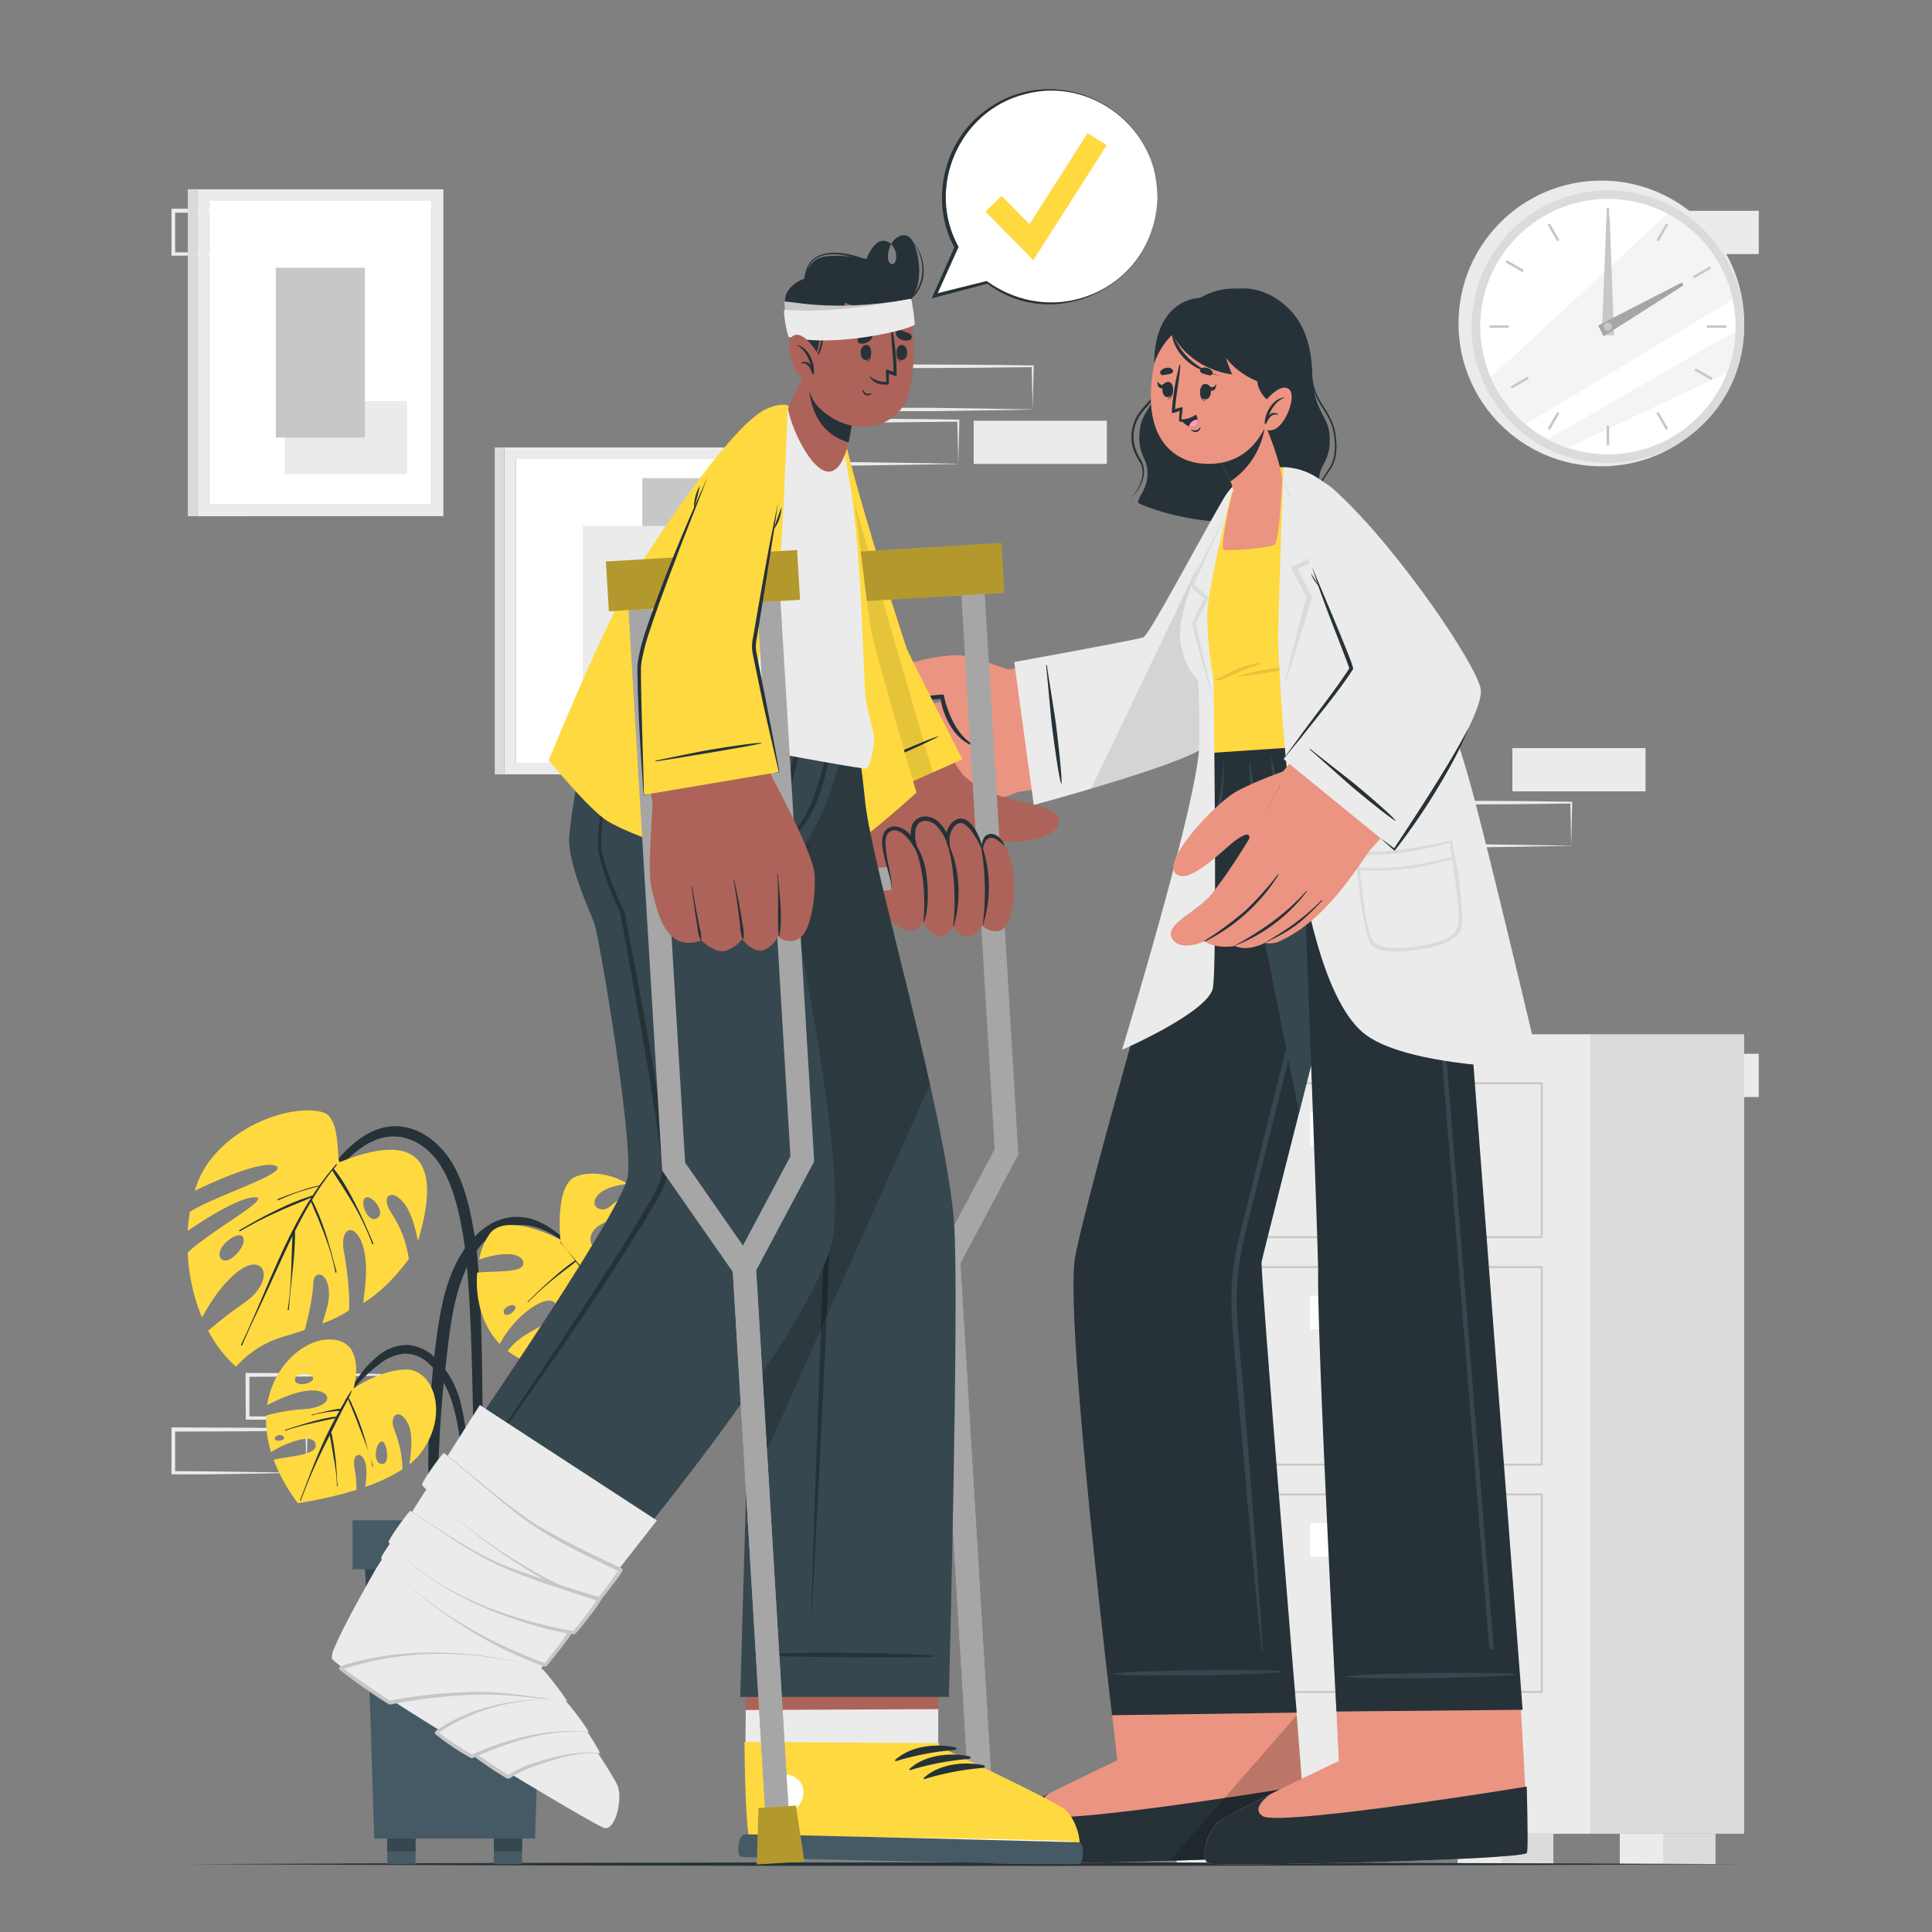 <svg xmlns="http://www.w3.org/2000/svg" viewBox="0 0 500 500"><rect x="0" y="0" width="500" height="500" fill="#808080" stroke="none"/><g id="freepik--background-complete--inject-18"><path d="M98.51,367c-5.74.1-20.21.35-25.76.41l-8.7,0H63.6V367l-.05-11.19v-.5h.5l17.23.07c4.29,0,12.94.13,17.23.19h.25v.24L98.51,367Zm0,0-.24-11.19.24.24c-4.3.06-12.93.15-17.23.19l-17.23.07.5-.5,0,11.19-.46-.46,8.54.05c5.46.06,20.27.31,25.92.41Z" style="fill:#ebebeb"></path><path d="M79.29,381.15c-5.74.1-20.22.35-25.77.41l-8.69,0h-.45v-.46l0-11.19v-.5h.5l17.23.07c4.29,0,12.94.13,17.23.19h.25V370l-.24,11.19Zm0,0L79.05,370l.24.24c-4.3.06-12.93.15-17.23.19l-17.23.07.5-.5,0,11.19-.45-.46,8.54.05c5.46.06,20.27.31,25.92.41Z" style="fill:#ebebeb"></path><rect x="391.4" y="193.61" width="34.46" height="11.19" style="fill:#ebebeb"></rect><path d="M406.63,218.91c-5.74.1-20.21.35-25.76.41l-8.7.05h-.45v-.46l-.05-11.19v-.5h.5l17.23.07c4.29,0,12.94.13,17.23.19h.25v.24l-.24,11.19Zm0,0-.24-11.19.24.24c-4.3.06-12.93.15-17.23.19l-17.23.07.5-.5,0,11.19-.46-.45,8.54,0c5.46.06,20.27.31,25.92.41Z" style="fill:#ebebeb"></path><path d="M79.29,65.75c-5.74.1-20.22.35-25.77.41l-8.69,0h-.45v-.46l0-11.19v-.5h.5l17.23.07c4.29,0,12.94.13,17.23.19h.25v.24l-.24,11.19Zm0,0-.24-11.19.24.24c-4.3.06-12.93.15-17.23.19l-17.23.07.5-.5,0,11.19-.45-.45,8.54,0c5.46.06,20.27.31,25.92.41Z" style="fill:#ebebeb"></path><path d="M267.23,106c-5.74.1-20.22.35-25.77.41l-8.69,0h-.45V106l0-11.19v-.5h.5l17.23.07c4.29,0,12.94.13,17.23.19h.25v.24L267.23,106Zm0,0L267,94.77l.24.24c-4.3.06-12.93.15-17.23.19l-17.23.07.5-.5L233.22,106l-.45-.46,8.54,0c5.46.06,20.27.31,25.92.41Z" style="fill:#ebebeb"></path><path d="M248,120.07c-5.74.1-20.22.35-25.77.41l-8.69,0h-.46v-.46l0-11.19v-.5h.5l17.23.07c4.29,0,12.94.13,17.23.19h.24v.24L248,120.07Zm0,0-.24-11.19.24.24c-4.3.06-12.94.15-17.23.19l-17.23.07.5-.5L214,120.07l-.45-.46,8.53,0c5.47.06,20.28.31,25.93.41Z" style="fill:#ebebeb"></path><rect x="251.99" y="108.88" width="34.46" height="11.19" style="fill:#ebebeb"></rect><rect x="420.71" y="272.72" width="34.46" height="11.19" style="fill:#ebebeb"></rect><rect x="420.71" y="54.56" width="34.46" height="11.19" style="fill:#ebebeb"></rect><rect x="294.75" y="267.66" width="117.01" height="206.91" style="fill:#ebebeb"></rect><rect x="411.76" y="267.66" width="39.64" height="206.91" style="fill:#dbdbdb"></rect><path d="M399.26,320.43h-92V280.08h92Zm-91.51-.5h91V280.58h-91Z" style="fill:#c7c7c7"></path><rect x="339.05" y="287.72" width="28.41" height="8.72" style="fill:#fff"></rect><path d="M399.26,379.27h-92V327.68h92Zm-91.51-.5h91V328.18h-91Z" style="fill:#c7c7c7"></path><rect x="339.05" y="335.32" width="28.41" height="8.72" style="fill:#fff"></rect><path d="M399.26,438.12h-92v-51.6h92Zm-91.51-.5h91V387h-91Z" style="fill:#c7c7c7"></path><rect x="339.05" y="394.16" width="28.41" height="8.72" style="fill:#fff"></rect><rect x="430.58" y="474.57" width="13.41" height="7.87" transform="translate(874.56 957.01) rotate(180)" style="fill:#dbdbdb"></rect><rect x="419.2" y="474.57" width="11.37" height="7.87" style="fill:#ebebeb"></rect><rect x="388.6" y="474.57" width="13.41" height="7.87" transform="translate(790.61 957.01) rotate(180)" style="fill:#dbdbdb"></rect><rect x="377.23" y="474.57" width="11.37" height="7.87" style="fill:#ebebeb"></rect><rect x="315.87" y="474.57" width="13.41" height="7.87" transform="translate(645.15 957.01) rotate(180)" style="fill:#dbdbdb"></rect><rect x="304.5" y="474.57" width="11.37" height="7.87" style="fill:#ebebeb"></rect><circle cx="414.43" cy="83.71" r="36.97" style="fill:#ebebeb"></circle><circle cx="416.12" cy="84.53" r="35.28" transform="translate(290.12 490.03) rotate(-84.22)" style="fill:#dbdbdb"></circle><circle cx="416.12" cy="84.53" r="33.05" transform="translate(296.93 492.08) rotate(-85.18)" style="fill:#fff"></circle><path d="M448.42,77.52c-15.05,9.12-39.78,24.08-53.61,32.28a33.14,33.14,0,0,1-9-12.15l45.73-42.38A33.09,33.09,0,0,1,448.42,77.52Z" style="fill:#ebebeb;opacity:0.5"></path><path d="M449.15,85.69A32.78,32.78,0,0,1,447,96.43l-41.22,19.49a32.48,32.48,0,0,1-5.2-2.24C413,106.49,435.74,93.4,449.15,85.69Z" style="fill:#ebebeb;opacity:0.5"></path><rect x="415.8" y="53.88" width="0.64" height="5.01" style="fill:#c7c7c7"></rect><rect x="401.73" y="57.65" width="0.64" height="5.01" transform="translate(23.78 209.07) rotate(-30)" style="fill:#c7c7c7"></rect><rect x="391.43" y="67.95" width="0.64" height="5.01" transform="matrix(0.5, -0.87, 0.87, 0.5, 134.84, 374.48)" style="fill:#c7c7c7"></rect><rect x="385.47" y="84.21" width="5.01" height="0.64" style="fill:#c7c7c7"></rect><rect x="389.24" y="98.29" width="5.01" height="0.64" transform="matrix(0.87, -0.5, 0.5, 0.87, 3.19, 209.1)" style="fill:#c7c7c7"></rect><rect x="399.54" y="108.59" width="5.01" height="0.64" transform="translate(106.88 402.81) rotate(-60.03)" style="fill:#c7c7c7"></rect><rect x="415.8" y="110.17" width="0.64" height="5.01" style="fill:#c7c7c7"></rect><rect x="429.87" y="106.4" width="0.64" height="5.01" transform="translate(3.18 229.69) rotate(-30)" style="fill:#c7c7c7"></rect><rect x="440.18" y="96.1" width="0.64" height="5.01" transform="matrix(0.5, -0.87, 0.87, 0.5, 134.84, 430.77)" style="fill:#c7c7c7"></rect><rect x="441.76" y="84.21" width="5.01" height="0.64" style="fill:#c7c7c7"></rect><rect x="437.99" y="70.14" width="5.01" height="0.64" transform="translate(23.79 229.7) rotate(-30)" style="fill:#c7c7c7"></rect><rect x="427.69" y="59.84" width="5.01" height="0.64" transform="translate(163.13 402.74) rotate(-60.02)" style="fill:#c7c7c7"></rect><polygon points="416.6 56.15 417.69 86.76 414.55 86.72 415.75 56.14 416.6 56.15" style="fill:#c7c7c7"></polygon><polygon points="435.67 73.86 415.07 87 413.58 84.25 435.26 73.11 435.67 73.86" style="fill:#a6a6a6"></polygon><path d="M417.19,84.53a1.07,1.07,0,1,1-1.07-1.07A1.07,1.07,0,0,1,417.19,84.53Z" style="fill:#c7c7c7"></path><rect x="133.51" y="118.8" width="57.69" height="78.6" style="fill:#fff"></rect><rect x="166.22" y="123.74" width="15.06" height="64.43" style="fill:#c7c7c7"></rect><path d="M194.2,200.4V115.8H130.51v84.6Zm-60.69-81.6H191.2v78.6H133.51Z" style="fill:#ebebeb"></path><rect x="150.84" y="136.12" width="23.04" height="43.95" style="fill:#ebebeb"></rect><rect x="128.05" y="115.79" width="2.46" height="84.61" transform="translate(258.55 316.2) rotate(180)" style="fill:#dbdbdb"></rect><rect x="54.06" y="51.97" width="57.69" height="78.6" style="fill:#fff"></rect><rect x="73.7" y="103.78" width="31.65" height="18.93" style="fill:#ebebeb"></rect><path d="M114.75,133.57V49H51.06v84.6ZM54.06,52h57.69v78.6H54.06Z" style="fill:#ebebeb"></path><rect x="71.39" y="69.3" width="23.03" height="43.95" style="fill:#c7c7c7"></rect><rect x="48.6" y="48.96" width="2.46" height="84.61" transform="translate(99.66 182.54) rotate(180)" style="fill:#dbdbdb"></rect></g><g id="freepik--Floor--inject-18"><path d="M48.6,482.44c129-.61,273.77-.62,402.8,0-129,.62-273.77.61-402.8,0Z" style="fill:#263238"></path></g><g id="freepik--Plant--inject-18"><path d="M123.86,329.55a100.66,100.66,0,0,0-2.37-16.67c-1.17-4.93-2.84-10-5.95-14.06-2.84-3.72-6.93-6.69-11.67-7.27C99.3,291,95,293,91.58,295.91c-4.24,3.56-7.48,8.29-10.53,12.87A158.31,158.31,0,0,0,72,324.7c-.09.18.18.33.27.15a98,98,0,0,1,8.14-13.32,82.7,82.7,0,0,1,9.36-11.34c3.14-3.06,7.13-5.93,11.68-6.07s8.69,2.39,11.42,5.88c3,3.9,4.59,8.77,5.75,13.51a101.27,101.27,0,0,1,2.35,15.87c.89,11,1.13,22,1.38,33q.21,9.34.28,18.69,0,4.74.08,9.47a56.87,56.87,0,0,0,.37,9.14c.1.61,1.1.55,1.21,0a54.39,54.39,0,0,0,.41-8.66c0-3,.08-6,.11-9q.08-8.71.07-17.45C124.8,352.92,124.66,341.2,123.86,329.55Z" style="fill:#263238"></path><path d="M88,300.73c-1,.39.36-11.31-4.25-12.8-6.52-2.12-21.46,1.7-29.74,12.8a24.5,24.5,0,0,0-3.61,7.45c4.11-2,17.71-8.28,21.12-6.35,3.1,1.76-16.38,7.87-22.38,11.8a47.57,47.57,0,0,0-.54,4.91c3.51-2.42,13.07-8.68,17.34-8.68,4.74,0-11,8.33-17.37,14.3A50,50,0,0,0,52.28,341c1.63-3.08,5.22-9.09,9.86-12.33,6.43-4.5,9.25,2.73,1.14,8.45-4.32,3-7.43,5.57-9.4,7.27a33,33,0,0,0,7.2,9.32,26.44,26.44,0,0,1,10.57-7.22c1.57-.55,4.14-1.26,7.23-2.3.54-2,2.06-8.09,2.19-12,.18-4.76,5.82-2.12,3.53,6.33-.43,1.59-.83,2.9-1.2,4a31.56,31.56,0,0,0,6.9-3.37c.3-2.77-.16-9.14-1.29-15.15-1.41-7.49,4.29-8,5.53,1.41.57,4.35-.26,8.87-.53,11.8,6.45-3.76,11.79-11.39,11.79-11.39a28.62,28.62,0,0,0-4.46-11.8c-3.18-4.79.26-6.67,3.43-2.35,1.77,2.41,2.82,6.46,3.4,9.56C115,298.54,106.56,293.27,88,300.73ZM57.12,325.62c-1.76-2.55,4.32-7.22,5.63-5.63C64.45,322,58.88,328.18,57.12,325.62Zm40.64-10.47c-2.47,1.79-4.83-4.13-3.23-5.14S99.86,313.62,97.76,315.15Z" style="fill:#FFD940"></path><path d="M92.1,311.82c-.83-1.65-1.71-3.3-2.66-4.89a29.42,29.42,0,0,0-3.06-4.44c.26-.32.52-.65.79-1,.11-.13-.08-.32-.19-.19l-.91,1.08a.24.24,0,0,0-.13.15c-1.15,1.37-2.22,2.79-3.25,4.23a47.93,47.93,0,0,0-5.38,1.56c-1.82.61-3.62,1.24-5.39,2-.18.08-.09.39.09.3,1.75-.77,3.53-1.52,5.34-2.13s3.46-1,5.2-1.52c-.57.8-1.12,1.6-1.65,2.42a64,64,0,0,0-9.52,3.88c-3.21,1.53-6.31,3.3-9.39,5.09-.17.1,0,.37.17.26a103,103,0,0,1,9.34-4.83c3-1.4,6.06-2.54,9.06-3.87C73,321.74,68.46,335.36,62.39,348c-.08.18.2.33.28.15,1.85-4.43,4-8.74,6-13.09,1.81-3.9,3.58-7.83,5.39-11.74.53-1.14,1.08-2.28,1.63-3.42-.33,6.3-.19,12.72-1.23,18.95a.16.16,0,1,0,.31,0c.44-6.74,1.63-13.38,1.58-20.15,0,0,0-.06,0-.09,1.29-2.58,2.65-5.12,4.13-7.59,2.51,5.9,5.14,11.89,6.31,18.23,0,.19.36.11.3-.09-1.7-6.36-3.28-12.72-6.34-18.59A71.48,71.48,0,0,1,86,302.91c.84,1.57,1.92,3,2.87,4.55s1.85,2.94,2.72,4.45a64.79,64.79,0,0,1,4.73,10c.07.19.38.09.3-.09C95.22,318.46,93.76,315.08,92.1,311.82Z" style="fill:#263238"></path><path d="M151.75,326.18c-4.86-4.87-10.5-11.27-18-11.25-7.24,0-12.57,5.84-15.63,11.86-3.2,6.29-4.35,13.41-5.26,20.34a249.4,249.4,0,0,0-1.92,25c-.13,4.64-.11,9.29,0,13.93A92,92,0,0,0,112,400.15a.7.7,0,0,0,1.38,0c.22-3.91.06-7.84,0-11.75s0-7.71.18-11.56c.29-7.79.85-15.57,1.77-23.32.8-6.76,1.43-13.72,3.46-20.25,1.82-5.9,5.25-12.64,11.22-15.23,8.15-3.53,16.12,2.92,21.45,8.38C151.64,326.52,151.89,326.32,151.75,326.18Z" style="fill:#263238"></path><path d="M166.52,333.79c-6.51-.66-4.72-4.2,1.21-2.65a27.17,27.17,0,0,1,8.84,4.24c0-5.36-.62-10.81-2.62-15.42-5.44-1.36-10.38,1-15.46,3.41s-8.46-3.79-2.5-6.75a18.89,18.89,0,0,1,16.11-.29,26.24,26.24,0,0,0-1.45-2.28,27.16,27.16,0,0,0-5-5.5c-4.44.36-6.9,3.09-8.22,4-1.87,1.23-4.81-.21-3-2.87,1.46-2.09,5.09-3,8.1-3.29-5.36-3.15-10.69-3.16-13.72-1.79-5.25,2.39-3.77,16.22-3.77,16.22s-13.76-7.36-18.27-1.57A17.18,17.18,0,0,0,124,326c4.87-1.8,10.85-2.23,11.41.69s-7.63,2.17-11.91,2.67c-.51,6.16.92,13.36,5.84,18.46,4.18-8,13.46-14.14,14.79-9.71s-8.66,5.56-12.74,11.56a27.14,27.14,0,0,0,5.72,3.19c2.23-3.35,6-7.95,7.74-6.55s-2.89,4.66-5.93,7.28a86.29,86.29,0,0,0,13.25,3.64c1.1-4.63,3.23-9,5.26-8.56s-1.91,5.24-3.62,8.9a133.27,133.27,0,0,0,18.21,2.3c.37-.1,2.87-7.42,4-16.52a26.26,26.26,0,0,0-9.46-1.89c-4.6-.22-5-5.46,1.85-4.73a17.63,17.63,0,0,1,8,3.3c.06-1,.12-1.95.16-2.94h0A26,26,0,0,0,166.52,333.79Zm-1.71-7.17c.7-1.55,4.91-1,4.5.92S164.23,328,164.81,326.62Zm-34.44,13c-.25-1.31,2.56-2.5,3-1.45S130.72,341.37,130.37,339.63Zm19.8,10.73c-2.23-1.17,1-6.26,3-5.44C154.87,345.59,152.41,351.53,150.17,350.36Z" style="fill:#FFD940"></path><path d="M171.2,358.8c-3.09-5.17-6.14-10.36-9.39-15.44q-2.26-3.54-4.74-6.94c.25-.05.5-.13.74-.18L159,336c1-.16,1.91-.3,2.86-.39s1.81-.14,2.72-.16a13.41,13.41,0,0,1,2.9.16c.11,0,.13-.16,0-.16-1,0-1.95-.09-2.92-.1s-1.88,0-2.81.07-1.76.14-2.63.27l-1.44.25a8.41,8.41,0,0,0-.87.19c-1.68-2.3-3.41-4.56-5.21-6.77a61.89,61.89,0,0,1,16.92-5.4c.1,0,.06-.17,0-.15a57.49,57.49,0,0,0-17.16,5.2l-3-3.62c-1.12-1.34-2.32-2.65-3.33-4.08-.06-.1-.2,0-.12.09a60.7,60.7,0,0,1,3.92,4.8h0a59.67,59.67,0,0,0-6.29,5.05c-2.05,1.82-4.06,3.7-6,5.64a.08.08,0,0,0,.11.11q2.88-2.86,6-5.48c2.09-1.73,4.29-3.32,6.39-5a0,0,0,0,0,0,0l1.44,1.89c.25.31.49.63.73.95,0,0,0,0,.05.07q1.22,1.56,2.4,3.15a25.77,25.77,0,0,0-2.39,4.3c-.69,1.46-1.29,3-1.85,4.48a65.88,65.88,0,0,0-2.58,9.69c0,.09.14.14.15,0a55.94,55.94,0,0,1,2.82-9.49c.6-1.58,1.28-3.12,2-4.66s1.42-2.74,2-4.15c.69.92,1.38,1.84,2.06,2.78.2.27.38.55.58.82,0,.06,0,.14.07.14h0c2.12,3,4.14,6,6.11,9.07a2.48,2.48,0,0,0-.27.67c-.13.37-.25.75-.36,1.12a23.17,23.17,0,0,0-.53,2.3c-.14.73-.24,1.47-.31,2.2a19,19,0,0,1-.19,2.51c0,.12.18.13.15,0a8,8,0,0,1,.18-2.34c.11-.79.26-1.59.44-2.37s.36-1.42.57-2.12c.11-.35.22-.69.34-1,.06-.18.15-.38.21-.57q1.38,2.16,2.73,4.35c1.78,2.89,3.54,5.79,5.32,8.68C171.06,359.07,171.29,359,171.2,358.8Z" style="fill:#263238"></path><path d="M123.54,398.48c-.08-2.93-.54-5.88-.86-8.79s-.65-5.85-1-8.78c-.6-5.64-.94-11.4-2.26-16.93a24.6,24.6,0,0,0-6.89-12.66,11.24,11.24,0,0,0-6.76-3.23,11.66,11.66,0,0,0-7.17,2.22,24.79,24.79,0,0,0-6,6.35,60.46,60.46,0,0,0-4.7,7.64c-.06.1.1.16.16.07A38.91,38.91,0,0,1,98.24,353a12,12,0,0,1,6.42-2.68,8.73,8.73,0,0,1,6.22,2.48c3.41,3,5.39,7.34,6.56,11.63,1.4,5.08,1.85,10.43,2.55,15.64q.62,4.63,1.21,9.29c.41,3.08.67,6.25,1.32,9.28A.51.51,0,0,0,123.54,398.48Z" style="fill:#263238"></path><path d="M105.35,354.45c-6.73-.13-13.85,4.89-13.85,4.89s3.78-13.09-6.74-12.67c-6.26.25-14.06,6.81-15.63,17,2.41-1.28,7.5-3.74,11.52-3.82,5.45-.1,5.82,4.17-1.7,4.82a47.17,47.17,0,0,0-10.08,1.67,28.21,28.21,0,0,0,1.27,9.45c4.19-2.55,11.36-5.25,11.57-1.74.15,2.61-7.24,2.82-10.89,3.73A43.94,43.94,0,0,0,77.09,389a100.9,100.9,0,0,0,15.16-3.42,29.07,29.07,0,0,0-.47-5.48c-.9-4.67,2.54-4.75,3-.27a16.55,16.55,0,0,1-.32,5,44.63,44.63,0,0,0,9.72-4.59A29.66,29.66,0,0,0,102,369.9c-1.34-3.65,1.32-5.75,3.55-1.55,1.45,2.7.86,7.78.38,10.64a16.3,16.3,0,0,0,3.19-3.25C116.33,365.73,112.06,354.6,105.35,354.45Zm-29,2.42c.24-1.89,4.94-1.53,4.7-.06S76.06,359,76.34,356.87ZM71.1,372.25c.46-1.21,2.48-1,2.39-.08S70.79,373,71.1,372.25ZM99,378.85c-2.73.11-1.83-5.56-.24-5.78C100.09,372.87,101.07,378.76,99,378.85Z" style="fill:#FFD940"></path><path d="M96.55,379.36c-.26-.7-.49-1.42-.71-2.14.2.73.38,1.46.52,2.19C96.39,379.56,96.61,379.5,96.55,379.36Z" style="fill:#263238"></path><path d="M93.78,370.25c-.5-1.45-1-2.89-1.61-4.32-.31-.76-.62-1.51-1-2.26a9.34,9.34,0,0,0-.94-1.9,14.54,14.54,0,0,0,.85-1.84.05.05,0,0,0-.09-.05A20.3,20.3,0,0,0,89,363.06c-.3.49-.57,1-.86,1.5a13.27,13.27,0,0,0-1.77.27c-.63.12-1.26.24-1.89.39l-1.87.43c-.62.15-1.24.35-1.87.45-.14,0-.08.25.06.2a11.89,11.89,0,0,1,2-.52c.6-.13,1.2-.23,1.82-.32s1.22-.16,1.83-.23l1.4-.11-.76,1.32-.11.22a5.52,5.52,0,0,0-1.51.18c-.55.09-1.09.2-1.63.31-1.09.25-2.19.51-3.27.81-2.28.63-4.52,1.36-6.77,2.1-.13,0-.05.23.08.18a64,64,0,0,1,6.8-1.88c1.07-.25,2.15-.49,3.23-.72l1.62-.34a10.46,10.46,0,0,0,1.26-.28c-1.16,2.14-2.25,4.31-3.25,6.53-2.18,4.83-4,9.8-5.89,14.75a.1.1,0,0,0,.19.08A135.32,135.32,0,0,1,84.06,374c.42-.86.86-1.71,1.28-2.56,0,.17.08.35.11.52.11.59.22,1.17.31,1.76.2,1.17.4,2.34.58,3.52a41,41,0,0,1,.84,7.31c0,.15.23.15.21,0-.19-1.16-.19-2.38-.27-3.56s-.16-2.46-.31-3.69-.28-2.36-.48-3.53c-.1-.59-.2-1.17-.31-1.76a3.36,3.36,0,0,0-.33-1.27c.62-1.24,1.23-2.48,1.85-3.71s1.18-2.31,1.78-3.46c.25-.48.53-1,.8-1.47a12.29,12.29,0,0,0,.7,1.77l.81,2c.6,1.47,1.16,2.95,1.72,4.44.8,2.1,1.68,4.26,2.33,6.45C95,374.56,94.5,372.37,93.78,370.25Z" style="fill:#263238"></path><path d="M95.84,377.22c0-.17-.11-.34-.16-.51C95.73,376.88,95.78,377.05,95.84,377.22Z" style="fill:#263238"></path><polygon points="141.13 399.79 140.39 415.45 138.49 475.81 96.85 475.81 94.94 415.45 94.2 399.79 141.13 399.79" style="fill:#455a64"></polygon><polygon points="141.13 399.79 140.66 409.7 94.72 410.81 94.2 399.79 141.13 399.79" style="fill:#37474f"></polygon><rect x="91.24" y="393.46" width="52.85" height="12.66" style="fill:#455a64"></rect><rect x="100.22" y="475.81" width="7.31" height="6.63" style="fill:#455a64"></rect><rect x="100.22" y="475.81" width="7.31" height="3.31" style="fill:#37474f"></rect><rect x="127.81" y="475.81" width="7.3" height="6.63" style="fill:#455a64"></rect><rect x="127.81" y="475.81" width="7.3" height="3.31" style="fill:#37474f"></rect></g><g id="freepik--character-2--inject-18"><path d="M255.62,482.1c2.63.82,79.38-.83,82.18-2.7,1.08-.7-5.5-73.4-5.5-73.4l-48.67.93,5.53,48.63S260.84,469,258,471.36,253,481.29,255.62,482.1Z" style="fill:#eb9481"></path><path d="M255.62,482.1c2.62.82,79.38-.84,82.18-2.71.34-.21.44-7.59-.78-17.21-13.92,2.34-63.6,10-67.47,7.69-2.69-1.59-.31-4.06,1.9-5.73-6.34,3.16-12.26,6.2-13.48,7.22C255.13,473.73,253,481.3,255.62,482.1Z" style="fill:#263238"></path><path d="M337.8,479.39c-1.25.84-17.42,1.64-35.09,2.18l32.88-37.68C337,461.66,338.32,479.05,337.8,479.39Z" style="opacity:0.2"></path><path d="M287.79,443.9l47.79-.67s-9.47-114.46-9.08-116.66c.51-2.82,34.41-135.76,34.41-135.76h-45.6s-36,123.91-37.26,135.85C276,345.94,287.79,443.9,287.79,443.9Z" style="fill:#263238"></path><path d="M331.28,432.44c-2.82-.2-5.68-.17-8.51-.2s-5.66-.05-8.5,0c-5.67,0-11.33.14-17,.3-1.55,0-3.1.09-4.65.16s-3.3.36-5,.42a.1.1,0,0,0,0,.2c1.39,0,2.78.22,4.17.26s2.89.06,4.34.06q4.24,0,8.5,0c5.66,0,11.33-.12,17-.35,3.19-.14,6.42-.18,9.61-.5A.15.15,0,0,0,331.28,432.44Z" style="fill:#37474f"></path><path d="M350.88,201.55c-4.08,14.45-7.81,29-11.47,43.59s-7.3,29.15-10.92,43.73q-2.73,10.94-5.44,21.87c-1.77,7.1-3.82,14.23-4.26,21.57s.51,15,1.13,22.4,1.26,14.92,1.91,22.38C323.14,392,324.4,407,326,421.85c.2,1.86.4,3.73.59,5.59,0,.16.26.16.25,0-1-14.94-2-29.87-3.21-44.79q-.9-11.19-1.82-22.38c-.62-7.45-1.48-14.92-1.72-22.39s1.14-14.76,3-22.05q2.67-10.69,5.36-21.4,5.47-21.85,10.92-43.73c4-16.32,8.09-32.68,11.67-49.12A.07.07,0,0,0,350.88,201.55Z" style="fill:#37474f"></path><path d="M360.92,190.81s-14.55,57-24.73,97.18l-19.41-97.18Z" style="fill:#37474f"></path><path d="M312.94,482.28c2.62.82,79.38-.84,82.18-2.71,1.08-.69-3.77-72.67-3.77-72.67l-47.2.17,2.33,48.67s-28.32,13.42-31.19,15.8S310.31,481.47,312.94,482.28Z" style="fill:#eb9481"></path><path d="M312.93,482.28c2.63.82,79.39-.84,82.19-2.71.34-.21.26-7.4,0-17.22-13.92,2.34-64.37,10-68.24,7.7-2.69-1.59-.31-4.07,1.9-5.73-6.34,3.16-12.26,6.2-13.48,7.22C312.45,473.91,310.31,481.47,312.93,482.28Z" style="fill:#263238"></path><path d="M316.78,190.79s2.58,32.25,7.89,40.35a80.81,80.81,0,0,1,13.23,6.59s3.29,86.26,3.23,91.44c-.22,19.38,4.74,113.77,4.74,113.77l48.18-.45s-12.47-164-15.38-201.58c0,0,2.2-12,1.73-18-1.15-14.69-6.69-32.05-6.69-32.05Z" style="fill:#263238"></path><path d="M333.74,221.46c-.18-1.21-.37-2.42-.55-3.62-.34-2.21-.79-4.41-1.18-6.61-.88-5-1.79-10-2.9-15a.11.11,0,0,0-.22,0c.2,2,.43,4,.71,6s.48,4,.76,6c.56,3.95,1.11,7.9,1.78,11.83.26,1.52,1.2,4.23-1,4.7-1.72.37-3-1.32-3.5-2.74a36.06,36.06,0,0,1-1.16-5.46c-.35-2-.66-4-.95-6-.61-4.37-1.29-8.72-2-13.07,0-.12-.22-.09-.22,0a132.9,132.9,0,0,0,1,13.37q.42,3.18,1,6.35a22.52,22.52,0,0,0,1.46,5.92,4.81,4.81,0,0,0,3.61,2.9h.1a.16.16,0,0,0-.07.13c0,.71,0,1.42.09,2.13s.21,1.39.34,2.08a16.28,16.28,0,0,0,.54,2.08c.12.32.24.64.39,1a7.28,7.28,0,0,0,.56.88c.08.12.22,0,.23-.07h0c0-.12,0-.23,0-.35v-.06h0c0-.21,0-.41,0-.62s-.13-.68-.2-1c-.15-.68-.34-1.35-.52-2s-.32-1.34-.49-2-.4-1.36-.56-2.06c0,0,0,0-.05-.06a3.13,3.13,0,0,0,3-1.91A5.38,5.38,0,0,0,333.74,221.46Z" style="fill:#37474f"></path><path d="M341.8,238.78a39,39,0,0,0-4.53-3,45.93,45.93,0,0,0-5.17-2.67c-3.49-1.52-7.08-2.55-10.68-3.74-.1,0-.18.14-.07.19,3.48,1.38,6.82,3.22,10.19,4.87,1.66.81,3.33,1.58,5,2.33s3.37,1.62,5.11,2.25C341.8,239.07,341.9,238.87,341.8,238.78Z" style="fill:#37474f"></path><path d="M364.83,211.86c-2.46,0-10.94-.62-13.45-3.43a17.12,17.12,0,0,1-3.13-5.66,54.65,54.65,0,0,1-1.91-6.87c0-.12-.19-.08-.19,0a26.72,26.72,0,0,0,1,7.8c.6,2.15,1.39,4.55,3.13,6.06a12.27,12.27,0,0,0,6.66,2.44,30.8,30.8,0,0,0,7.91-.11A.13.13,0,0,0,364.83,211.86Z" style="fill:#37474f"></path><path d="M311,212.52a8.31,8.31,0,0,0,3.24-2c1.85-2.8,2.3-11.67,2.46-14,0-.12.06-.08.06,0,0,2.61-.09,5.28-.3,7.8a28,28,0,0,1-1,6.06c-.56,1.59-3.68,2.69-4.5,2.33C311,212.76,311,212.52,311,212.52Z" style="fill:#37474f"></path><path d="M391.92,433.15c-2.82-.2-5.67-.17-8.5-.21s-5.67,0-8.51,0c-5.66.06-11.33.15-17,.31-1.56,0-3.1.09-4.65.16s-3.31.36-5,.42c-.13,0-.12.2,0,.2,1.39,0,2.78.22,4.18.26s2.88.05,4.33.05c2.83,0,5.67,0,8.5,0,5.67-.05,11.34-.12,17-.36,3.2-.13,6.43-.17,9.61-.49A.15.15,0,0,0,391.92,433.15Z" style="fill:#37474f"></path><path d="M386,426.87h0a.58.58,0,0,0,.56-.61L371.58,239.47c.13-.82,3.2-11.25,3.47-16.58.29-5.64-5.53-27.59-5.78-28.53a.59.59,0,0,0-1.14.31c.06.22,6,22.71,5.75,28.16s-3.46,16.42-3.47,16.51,15,187,15,187A.58.58,0,0,0,386,426.87Z" style="fill:#37474f"></path><path d="M341.34,124.32c-.14,4,1.88,5.38,1.93,7.51,0,0-9.19,4-24.51,3.43s-24.22-5.1-24.22-5.1c.19-2.12,2.3-3.39,2.44-7.35.15-4.58-2.9-5-1.94-11.94.72-5.16,4.62-5.66,5.58-15.79,1-10.48,5.13-14.57,8.29-16.85a17.33,17.33,0,0,1,11.91-3.51s5.52-.91,11.35,3.93c3,2.48,7.14,7.23,7.42,17.76.27,10.17,4.13,10.94,4.49,16.13C344.57,119.51,341.49,119.74,341.34,124.32Z" style="fill:#263238"></path><path d="M300.22,100.73c1.42-2.86,1.49-6.32,1.35-9.48,0-.16-.22-.17-.22,0-.14,3-.11,6.16-1.42,8.93-1.12,2.4-3.14,4.07-4.7,6.09a11,11,0,0,0-2.42,6.55,10.42,10.42,0,0,0,.55,3.64,23.44,23.44,0,0,0,1.73,3.34c1.76,3.42-.63,6.93-2.56,9.52,0,0,0,.06,0,0,1.59-1.95,3.3-4.1,3.54-6.82a6.23,6.23,0,0,0-.9-3.66,12.21,12.21,0,0,1-1.64-3.91,10.26,10.26,0,0,1,1.94-8.08C297.05,104.8,299,103.12,300.22,100.73Z" style="fill:#263238"></path><path d="M345.61,112.28c-.44-3-1.91-5.22-3.41-7.63a17.56,17.56,0,0,1-1.86-3.73,23.06,23.06,0,0,1-.91-4.68c-.2-1.74-.36-3.48-.73-5.19a31.54,31.54,0,0,0-1.57-5c0-.07-.13,0-.1.06a34.82,34.82,0,0,1,2,9.57,19.57,19.57,0,0,0,2.22,8.25c1.41,2.43,3.15,4.61,3.77,7.49.65,3.06.75,6.85-.88,9.57-1.34,2.23-3.89,4.79-2.67,7.72a.08.08,0,0,0,.15-.06c-1-3.33,2-5.59,3.26-8.17S346,114.94,345.61,112.28Z" style="fill:#263238"></path><path d="M327.2,134.41c-4.5,26.58-12.05,53-16.55,57.08-7,6.28-45,14.24-57.15,14.45-4,.07-6.58-27-3.28-29.69s44-8.39,46.26-9.67c1.21-.69,11.72-20.92,19.74-34.43C323.68,119.59,328.56,126.34,327.2,134.41Z" style="fill:#eb9481"></path><path d="M263.7,204.88c-3.49,1.32-22.31,8.7-27.2,9s-19,0-19.63-3.7,3.56-4,3.56-4-6-1-6.2-4.86,6.21-4,6.21-4-6-1.52-6-5.33,6.55-2.92,6.55-2.92-5.59-1.14-4.25-4.27c1.62-3.77,11.68-.52,17.06-1.22,1.22-.16,24.54-5,24.54-5Z" style="fill:#eb9481"></path><path d="M220.42,189c7.4,2.38,11.05,2.14,18.46.22.15,0,.24.17.09.23-7.09,2.53-11.62,3.49-18.69-.1C219.94,189.17,220.06,188.88,220.42,189Z" style="fill:#263238"></path><path d="M219.86,197.11c7.9,1.8,11.86,1.57,19.77.14.11,0,.16.17.05.2-7.64,2.05-12.19,2.91-19.85.08C219.48,197.4,219.49,197,219.86,197.11Z" style="fill:#263238"></path><path d="M220.83,206.08c7.78,1.19,12.14,1.12,19.64-1.25a.14.14,0,0,1,.1.27c-7.41,3.17-12.85,3.28-19.75,1.22C220.35,206.18,220.34,206,220.83,206.08Z" style="fill:#263238"></path><path d="M262.26,173.79s-9.1-3.49-13.43-4.14-21.39,2.86-20.84,6.58c.71,4.81,10.95,4.72,16,4,0,0,1.64,11.13,9,12.66S262.26,173.79,262.26,173.79Z" style="fill:#eb9481"></path><path d="M228.62,177.49c3.81,3.92,10.33,2.58,15.24,2.26a.46.46,0,0,1,.49.56c1,4.62,3.74,10.84,8.34,12.77a.11.11,0,0,1-.07.21c-5.21-1.39-8.41-7.29-9.18-12.41-5,.4-11.62,1.46-14.86-3.36C228.56,177.5,228.6,177.46,228.62,177.49Z" style="fill:#263238"></path><path d="M267.54,208.33l-5.06-37s29.9-5.4,33.39-6.37c1.48-.42,14.61-25.39,20.88-36.08,4.13-7,12.2-9.08,11.32,6.64-.52,9.2-9.33,52.23-16.7,58C305.51,198.07,267.54,208.33,267.54,208.33Z" style="fill:#ebebeb"></path><path d="M274.72,202.69c.11-2.48-1.1-12.67-1.43-15.21s-2-12.65-2.35-15.25c0-.15-.23-.16-.21,0,.3,2.59,1.18,12.85,1.48,15.39s1.65,12.69,2.37,15.1A.07.07,0,0,0,274.72,202.69Z" style="fill:#263238"></path><path d="M328.07,135.52c-.51,9.21-9.33,52.24-16.7,58-3.41,2.65-17.66,7.23-29,10.6l38.06-79.38C324.39,122,328.72,123.78,328.07,135.52Z" style="opacity:0.1"></path><path d="M313,175.93l0,18.95,60.73-4.07s-19.57-56.59-31.46-65.59c-9.46-7.14-18.62-4.82-23.45,2.25-1.22,1.79-12.3,26.36-12.55,35.72C306.05,171.44,313,175.93,313,175.93Z" style="fill:#FFD940"></path><g style="opacity:0.1"><path d="M326.23,171.54a25.44,25.44,0,0,0-6.12,1.62,32.87,32.87,0,0,0-3,1.47c-.49.28-1,.52-1.49.76a4.06,4.06,0,0,1-1.58.48s-.05.13,0,.13a6.27,6.27,0,0,0,1.5,0,6.4,6.4,0,0,0,1.45-.45c1-.41,2-.91,3.05-1.35a58.54,58.54,0,0,1,6.19-2.36C326.34,171.82,326.33,171.52,326.23,171.54Z" style="fill:#020100"></path><path d="M336.16,172.62a61.22,61.22,0,0,0-8,.56c-1.32.18-2.62.45-3.93.76l-1.86.48c-.68.19-1.33.48-2,.65-.07,0-.05.15,0,.13.65-.14,1.33-.16,2-.26l2-.31c1.31-.2,2.63-.38,3.95-.6,2.64-.43,5.27-.83,7.92-1.16C336.34,172.85,336.3,172.62,336.16,172.62Z" style="fill:#020100"></path></g><path d="M332.16,120.88s-1.53,42-1.36,45.26,2.4,83.89,21.72,100.91c10.67,9.39,46.08,9.49,46.08,9.49s-14.05-59.59-18.45-75c-4.2-14.77-16.86-53.05-32.84-72C341.53,122.64,336.85,121.13,332.16,120.88Z" style="fill:#ebebeb"></path><path d="M332.3,124.6c.61,1.64,1.25,3.28,1.89,4.91s1.28,3.28,1.94,4.91q2,4.89,4,9.77l.22-.57c-1.93,1-3.84,2-5.75,3l-.45.25.22.42,3.83,7.37,0-.35c-1.08,3.85-2.11,7.72-3.1,11.58-.49,1.94-1,3.88-1.44,5.82s-.93,3.88-1.34,5.83c.68-1.89,1.29-3.8,1.93-5.7s1.24-3.82,1.83-5.73c1.19-3.82,2.35-7.66,3.45-11.5l.05-.17-.09-.18-3.82-7.36-.24.67c1.9-1,3.79-2.08,5.67-3.14l.38-.21-.16-.36q-2.16-4.84-4.4-9.67c-.74-1.61-1.51-3.21-2.28-4.82S333.1,126.19,332.3,124.6Z" style="fill:#dbdbdb"></path><path d="M351.79,230.14c.68,6.47,2,13.72,3.52,14.87,2.91,2.17,9.72,1,11.86.71s9.8-1.36,11.06-5.55c.56-1.85-.45-10.87-.91-14-.18-1.29-1.34-7.62-1.53-8.31-.05-.17-.5-.09-.5,0,0,.75.42,3.38.45,3.89-12.12,3.26-19.93,3-24,2.75-.16-1.19-.29-2.12-.47-3.3a68.59,68.59,0,0,0,11.83-.49A126.75,126.75,0,0,0,375.79,218c.1,0,0-.49-.19-.47-1.6.24-7.09,1.55-12.7,2.31a104.63,104.63,0,0,1-12.12.7C350.6,220.65,351.47,227,351.79,230.14Zm4.17,14c-1.58-1.38-2.36-5.86-2.72-8.55-.5-3.7-.89-6.67-1.38-10.38a64,64,0,0,0,23.94-2.93c0,.16,1.16,8,1.42,10.47.34,3.2.63,6.09-.36,7.91-.86,1.56-3.62,3.38-10.41,4.3C361.53,245.66,357.27,245.33,356,244.18Z" style="fill:#dbdbdb"></path><path d="M318.8,127.47s-6.19,24.2-6.36,31.5a98.8,98.8,0,0,0,1.62,16.9s1,73.58-.17,79.83-23.52,16-23.52,16,17.32-56.52,19.78-76c.62-4.87-.06-19.63-.06-19.63s-4.51-4-4.69-12S315,134.11,318.8,127.47Z" style="fill:#ebebeb"></path><path d="M317.12,133.34c-.54,1.45-7.08,15.4-8.25,18.25l-.12-.54c1.26,1.1,2.51,2.22,3.75,3.34l.29.27-.18.37-3.18,6.39.05-.31c.46,3.64,4.56,19.18,4.71,21-.33-1.8-5.17-17.23-5.65-20.87l0-.17.07-.14,3.17-6.4.12.64q-1.86-1.69-3.68-3.43l-.25-.23.13-.31C309.31,148.38,316.46,134.72,317.12,133.34Z" style="fill:#dbdbdb"></path><path d="M319.2,126.9c-.69,1.44-3.46,14.75-2.57,15.31s12.28-.41,13.34-1.33,2-16.62,1.84-17.6S319.2,126.9,319.2,126.9Z" style="fill:#eb9481"></path><path d="M331.81,123.28c0,1.22-3.71,10.06-9.06,11.08-1.75.33-4-9.1-4-9.1l-.32-.66-4.52-9.23,9.68-10.09,1.43-1.37s1.07,2.6,2.37,5.86l.18.46c.08.19.16.36.22.53.2.49.4,1,.59,1.48s.3.74.44,1.15l.44,1.19A66.57,66.57,0,0,1,331.81,123.28Z" style="fill:#eb9481"></path><path d="M327.42,109.77a20.61,20.61,0,0,1-9,14.83l-4.52-9.23,9.68-10.09,1.43-1.37S326.12,106.51,327.42,109.77Z" style="fill:#263238"></path><path d="M298.07,98.32c-2,17.91,8.48,21.15,12.34,21.58,3.51.39,15.5,1.28,19.36-16.33S326,79.36,318,78,300.1,80.41,298.07,98.32Z" style="fill:#eb9481"></path><path d="M301,97.08a10.19,10.19,0,0,0,1.23-.21,2,2,0,0,0,1.21-.44.63.63,0,0,0,0-.79,1.59,1.59,0,0,0-1.55-.43,2.32,2.32,0,0,0-1.5.76A.69.69,0,0,0,301,97.08Z" style="fill:#263238"></path><path d="M313.09,97.15c-.42-.07-.8-.2-1.21-.31a2,2,0,0,1-1.17-.55.63.63,0,0,1,0-.78,1.58,1.58,0,0,1,1.58-.3,2.31,2.31,0,0,1,1.43.88A.69.69,0,0,1,313.09,97.15Z" style="fill:#263238"></path><path d="M303.53,100.14s-.1.06-.1.11c0,1.23-.17,2.64-1.29,3,0,0,0,.08,0,.07C303.51,103.18,303.74,101.3,303.53,100.14Z" style="fill:#263238"></path><path d="M302.46,98.84c-2-.19-2.2,3.77-.38,3.94S304.11,99,302.46,98.84Z" style="fill:#263238"></path><path d="M301.62,99.05c-.32.19-.66.56-1,.56s-.73-.44-1-.87c0,0-.06,0-.07,0-.06.76.14,1.56.86,1.74s1.18-.44,1.4-1.19C301.85,99.2,301.75,99,301.62,99.05Z" style="fill:#263238"></path><path d="M310.71,100.6s.1.06.09.11c-.08,1.23,0,2.64,1.11,3.1,0,0,0,.07,0,.06C310.55,103.63,310.43,101.74,310.71,100.6Z" style="fill:#263238"></path><path d="M311.86,99.36c2-.07,2,3.9.14,4S310.2,99.42,311.86,99.36Z" style="fill:#263238"></path><path d="M312.69,99.62c.31.22.62.6,1,.62s.76-.4,1-.81c0,0,.06,0,.06,0,0,.75-.24,1.54-1,1.69s-1.15-.52-1.33-1.28C312.45,99.75,312.56,99.54,312.69,99.62Z" style="fill:#263238"></path><path d="M310.6,110.54c-.26.31-.52.73-1,.81a3.25,3.25,0,0,1-1.34-.18,0,0,0,0,0-.05.07,1.65,1.65,0,0,0,1.62.51,1.32,1.32,0,0,0,.86-1.17C310.74,110.51,310.64,110.49,310.6,110.54Z" style="fill:#263238"></path><path d="M305.31,106.29s-.18,1.85-.15,2.71c0,.08.21.11.51.12h0a4.11,4.11,0,0,0,3.93-1.68.09.09,0,0,0-.13-.12,6.17,6.17,0,0,1-3.71,1.21c-.07-.23.42-3.14.28-3.14a7.36,7.36,0,0,0-1.94.51c.27-3.84,1.16-7.61,1.38-11.45,0-.14-.2-.17-.23,0a62.19,62.19,0,0,0-2,12.28C303.22,107.17,305,106.45,305.31,106.29Z" style="fill:#263238"></path><path d="M305.74,108.8a5,5,0,0,0,2,1.58,2.16,2.16,0,0,0,1.36.12c1-.24,1-1.14.87-1.91a5.82,5.82,0,0,0-.42-1.2A6.47,6.47,0,0,1,305.74,108.8Z" style="fill:#263238"></path><path d="M307.7,110.38a2.16,2.16,0,0,0,1.36.12c1-.24,1-1.14.87-1.91A2.3,2.3,0,0,0,307.7,110.38Z" style="fill:#ff9abb"></path><path d="M329.74,104.55a7.43,7.43,0,0,1-4.38-5.91,19.48,19.48,0,0,1-8.15-6.09c.14.37,1.11,3,1.64,4.36-11.53-1.73-15.4-10.37-15.4-10.37A19.65,19.65,0,0,0,298.72,94s-.34-7,3.11-11.86a11.33,11.33,0,0,1,10.29-5.05,16.22,16.22,0,0,1,16,4.3C335.85,89.22,329.74,104.55,329.74,104.55Z" style="fill:#263238"></path><path d="M310.07,95.33a21.48,21.48,0,0,0,6,2,0,0,0,1,0,0,0,18,18,0,0,1-8.59-4.79,16.39,16.39,0,0,1-2.6-3.37,11.86,11.86,0,0,1-1.68-4.31c0-.11-.19-.09-.18,0a13.67,13.67,0,0,0,1.08,4.49,12.52,12.52,0,0,0,2.68,3.7,14.6,14.6,0,0,0,3.33,2.34" style="fill:#263238"></path><path d="M326.77,104.63s4.08-5.53,6.6-4.06-.65,9.55-3.68,10.59a3.05,3.05,0,0,1-4-1.75Z" style="fill:#eb9481"></path><path d="M332.4,102.86a0,0,0,0,1,0,.09c-2.13.79-3.28,2.71-4.11,4.71a1.68,1.68,0,0,1,2.53-.39c.05,0,0,.12-.06.11a1.86,1.86,0,0,0-2.08.6,9,9,0,0,0-1,1.64c-.11.19-.44.08-.37-.14a.08.08,0,0,0,0,0C327.34,106.75,329.52,103.06,332.4,102.86Z" style="fill:#263238"></path><path d="M347.21,130.56c14.08,14.79,32.64,41.44,31.18,47.75-3.66,15.82-17.22,35-24.06,41.91-4,4-26.38-16-23-19.74,5.31-5.94,18.34-25,19.85-27.51.81-1.34-8.14-21.3-12.79-34.86C333.33,123.37,340.35,123.34,347.21,130.56Z" style="fill:#eb9481"></path><path d="M323.19,217.55c.57-1.87-.41-2.18-3.26-.2s-12.47,12.28-15.77,8.62,10.46-18,15.47-20.92,14.13-6,14.13-6C331.64,202.42,327.27,211,323.19,217.55Z" style="fill:#eb9481"></path><path d="M356.38,217.3c-6.31,9.15-13.62,20.92-25,26.19a6.23,6.23,0,0,1-4,.52c-5.05,2.45-7.73.8-7.73.8-5.41.85-7.92-1.22-7.92-1.22s-6,2.82-8.27-.5c-2.59-3.72,6.29-7,10.1-11.72,8.71-10.92,18-28.88,20.23-32.28Z" style="fill:#eb9481"></path><path d="M330.7,226.34a89.62,89.62,0,0,1-8.17,9.13,89.49,89.49,0,0,1-10.8,8,.11.11,0,0,0,.11.19,47.44,47.44,0,0,0,19-17.17C331,226.29,330.83,226.18,330.7,226.34Z" style="fill:#263238"></path><path d="M338.05,230.64c-2.73,2.94-7.55,8.07-18.5,14.06,0,0,0,.08,0,.07a42.69,42.69,0,0,0,18.61-14C338.35,230.57,338.23,230.45,338.05,230.64Z" style="fill:#263238"></path><path d="M342,233c-4.83,4.81-8.48,7.24-14.6,10.94,0,0,0,.08,0,.06,7.4-3.47,9.69-5.57,14.76-10.86C342.32,233,342.15,232.84,342,233Z" style="fill:#263238"></path><path d="M360.88,219.86l-28.72-23.41,17.54-23.52c-4.44-10.93-13.3-32.77-15.24-40.78-2.26-9.41,4.12-11.59,11.36-4.91,16.55,15.29,36.83,45.65,37.41,51.25C384.08,186.52,360.88,219.86,360.88,219.86Z" style="fill:#ebebeb"></path><path d="M361.15,212.29c-1.5-1.77-8.83-8-10.67-9.49s-9.44-7.38-11.34-8.93c-.1-.09-.25,0-.15.12,1.85,1.57,9,8,10.83,9.57s9.21,7.63,11.24,8.82A.06.06,0,0,0,361.15,212.29Z" style="fill:#263238"></path><path d="M339.56,146.71c3,7.34,6.72,15.81,9.6,23.24a29.55,29.55,0,0,1,1,2.83.67.67,0,0,1-.06.5c-3.89,6-8.95,11.95-13.36,17.6l-4.57,5.55v-.07l.73.68-.8-.6,0,0,0,0,4.25-5.79c4.13-5.73,9.06-11.84,12.87-17.7,0,0,0,0,0,0s0,.21,0,.1c-.09-.32-.21-.64-.34-1-3.05-8.24-6.71-16.87-9.3-25.26Z" style="fill:#263238"></path><path d="M339.27,148.45c.83,1.06,1.47,2.31,2.23,3.41a9.52,9.52,0,0,1-2.23-3.41Z" style="fill:#263238"></path><path d="M357.29,216.94c1.26.9,2.49,1.83,3.73,2.75l-.32,0c5.13-7.7,10.18-15.47,14.93-23.41,1.56-2.66,3.08-5.34,4.52-8.09a80.49,80.49,0,0,1-3.9,8.44A167.1,167.1,0,0,1,361.06,220l-.15.19c-1.21-1.08-2.43-2.14-3.62-3.24Z" style="fill:#263238"></path></g><g id="freepik--character-1--inject-18"><path d="M206.8,119.9c-1.55,20.85,1.14,54.78,2.27,60.48,1.23,6.24,5.21,21.36,10.66,31.69,2.06,3.89,30.69-8.07,28.56-12.26-3.2-6.3-12.95-26.36-13.49-27.75S223.67,136.68,220,120.49C216.72,105.81,207.63,108.9,206.8,119.9Z" style="fill:#ad6359"></path><path d="M223.54,229.24c-3.82-5.8-6.93-20.67-6.28-24.54s26.17-9.91,29.36-7.39,14.53,23,13.81,30.05S227.5,235.25,223.54,229.24Z" style="fill:#ad6359"></path><path d="M249.17,200.47s3.52,3.93,11.3,6c6.67,1.74,14.49,2.93,13.59,6.41-1.84,7.13-20.74,4.53-20.74,4.53s-10.47-4-9.28-11.23A7.33,7.33,0,0,1,249.17,200.47Z" style="fill:#ad6359"></path><path d="M207.52,180c3.66,13.59,9.54,30.83,9.54,30.83l32-14.35S235,169,234.59,167.65c-.93-2.7-11.28-34.83-15.11-50.53-3.12-12.73-12.8-11.91-13.63,6.08C205.11,139.06,206.43,176,207.52,180Z" style="fill:#FFD940"></path><path d="M242.73,190.58c-2.18.6-10.51,4.23-12.61,5.16s-10.32,5-12.37,6c-.1.05,0,.2.1.16,2.14-.86,23-10,24.93-11.23C242.82,190.65,242.79,190.56,242.73,190.58Z" style="fill:#263238"></path><path d="M241.42,200l-24.36,10.89s-5.88-17.23-9.54-30.82c-1.09-4.05-2.41-41-1.67-56.82.57-12.42,5.36-16.65,9.3-13.91C218.87,122.54,234.75,177.07,241.42,200Z" style="opacity:0.1"></path><polygon points="257.22 471.33 251.18 471.7 242.5 327.35 224.22 301.14 215.5 156.04 221.54 155.67 230.16 299.07 248.44 325.29 257.22 471.33" style="fill:#a6a6a6"></polygon><polygon points="257.22 471.33 251.18 471.7 242.4 325.65 257.41 297.44 248.8 154.04 254.84 153.67 263.56 298.77 248.54 326.99 257.22 471.33" style="fill:#a6a6a6"></polygon><rect x="223.4" y="223.77" width="33.36" height="6.05" transform="translate(-13.17 14.81) rotate(-3.44)" style="fill:#a6a6a6"></rect><rect x="210" y="142.01" width="49.56" height="12.9" transform="translate(-8.48 14.35) rotate(-3.44)" style="fill:#FFD940"></rect><rect x="210" y="142.01" width="49.56" height="12.9" transform="translate(-8.48 14.35) rotate(-3.44)" style="opacity:0.3"></rect><polygon points="260.99 479.94 248.74 480.68 249.13 466.07 258.85 465.48 260.99 479.94" style="fill:#FFD940"></polygon><polygon points="260.99 479.94 248.74 480.68 249.13 466.07 258.85 465.48 260.99 479.94" style="opacity:0.3"></polygon><path d="M257.55,216.63c-3.22-1.56-3.21,3.13-3.21,3.13s-1.63-6.75-5.57-7.07-3.6,5.35-3.59,5.76c-.09-.36-1.75-6.51-5.74-6.43-4.15.09-3,5.73-2.89,6.1-.19-.31-2.77-4.36-5.79-3.61-5.19,1.29,1.13,11.83-.1,16l-4.61.18s2.92,8.7,8.61,10a3.73,3.73,0,0,0,4.25-1.94s1.51,3.48,4.65,3.51c1.62,0,3.08-2.56,3.08-2.56s1.32,2.74,4.12,2.6c2.23-.11,3.35-2.67,3.35-2.67s2.49,2,4.74,1.18C263.38,239.13,264.44,220,257.55,216.63Z" style="fill:#ad6359"></path><path d="M254.35,239.27a.05.05,0,0,0,.1,0,33.23,33.23,0,0,0-.09-19.79c-.07-.2-.43-.17-.39.06A68.17,68.17,0,0,1,254.35,239.27Z" style="fill:#263238"></path><path d="M246.67,239.82c0,.08.11.09.14,0,1.9-6.42,1.86-14.76-1.44-21.59-.11-.23-.45-.33-.34-.05C246.88,222.91,247.54,233.68,246.67,239.82Z" style="fill:#263238"></path><path d="M236.16,217.72c2.9,6.67,3.38,13.6,2.85,20.79,0,.09.12.09.15,0,1.22-3.44,1.08-8.06.67-11.64a19.14,19.14,0,0,0-3.44-9.26C236.31,217.51,236.09,217.58,236.16,217.72Z" style="fill:#263238"></path><path d="M254.41,219.66c-.09-.25-.35.14-.44-.1-.39-1-3.24-6.89-5.54-6.54-1.85.28-2.75,3-2.69,4.12l.14,2.93-1.15-2.7a11.89,11.89,0,0,0-2.06-3.3,4.28,4.28,0,0,0-3.1-1.63,2.45,2.45,0,0,0-2.5,1.81,7.41,7.41,0,0,0,0,3.71l.79,3.38-1.85-2.92a11.39,11.39,0,0,0-1.82-2.22,4.66,4.66,0,0,0-2.36-1.29,2.24,2.24,0,0,0-2.15.89,4.86,4.86,0,0,0-.52,2.68,38.64,38.64,0,0,0,.92,6c.2,1,.4,2,.55,3a7.13,7.13,0,0,1,0,3.05,8,8,0,0,0-.26-3c-.23-1-.51-2-.78-2.94a32.44,32.44,0,0,1-1.26-6,5.72,5.72,0,0,1,.53-3.23,3.12,3.12,0,0,1,3.12-1.43,5.6,5.6,0,0,1,3,1.51,12.44,12.44,0,0,1,2.08,2.44l-1.06.46a8.58,8.58,0,0,1-.09-4.39,3.57,3.57,0,0,1,1.39-2,4,4,0,0,1,2.28-.66,5.42,5.42,0,0,1,3.93,2.07,12.66,12.66,0,0,1,2.2,3.66l-1,.23c0-1.48.65-4.59,3.46-5.38C252,211.34,254.11,218.35,254.41,219.66Z" style="fill:#263238"></path><path d="M254.34,219.76a7.22,7.22,0,0,1,.74-2.07,1.67,1.67,0,0,1,1.42-.9,3.43,3.43,0,0,1,1.78.74c.58.42,1.17.9,1.76,1.42a5.86,5.86,0,0,0-1.25-2,3.36,3.36,0,0,0-2.29-1.15,2.35,2.35,0,0,0-1.34.46,2.46,2.46,0,0,0-.78,1.11A3.8,3.8,0,0,0,254.34,219.76Z" style="fill:#263238"></path><path d="M211.5,106.53a13.57,13.57,0,0,1,7.32,9.06c2,7,5.32,42.14,7,49.31s11.36,40.25,11.36,40.25-10.7,9.57-13.74,11.47c-4.24,2.64-19,6.23-19,6.23s1.91-48.87,1.23-54.13S211.5,106.53,211.5,106.53Z" style="fill:#FFD940"></path><path d="M193.37,402.28s-.5,50.62-.5,50.66c.27,9.68.67,18.17,1.29,22.54a.11.11,0,0,0,0,.07,6.83,6.83,0,0,0,.79,3s0,.05.06.06c2.94,1.87,80.38,2,83.08,1.08s.34-8.68-2.66-11.08-32.65-15.71-32.65-15.71l0-50.59Z" style="fill:#ad6359"></path><path d="M193,442.55s-.1,10.35-.1,10.39c.27,9.68.67,18.17,1.29,22.54a.11.11,0,0,0,0,.07,13.33,13.33,0,0,0,.79,3s0,.05.06.06c2.94,1.87,80.38,2,83.08,1.08s.34-8.68-2.66-11.08-32.65-15.71-32.65-15.71V442.32Z" style="fill:#ebebeb"></path><path d="M278.15,479.57c-2.74.87-80.8-.51-83.73-2.45-1.13-.72-1.59-12.1-1.76-25.87v-.44l50.37.33,0,.85s29.65,13.89,32.65,16.37S280.9,478.71,278.15,479.57Z" style="fill:#FFD940"></path><path d="M277.32,476.52c-13.15-.55-66.25-1.55-79.29-1.1-.11,0-.11.08,0,.09,13,.83,66.13,1.4,79.29,1.23C277.6,476.74,277.6,476.54,277.32,476.52Z" style="fill:#fff"></path><path d="M247.22,452.22c-5.16-1.06-11.51-.38-15.53,3.24-.15.14.05.36.22.31a72.6,72.6,0,0,1,15.28-2.9A.33.33,0,0,0,247.22,452.22Z" style="fill:#263238"></path><path d="M250.92,454.54c-5.16-1.06-11.51-.38-15.53,3.24-.16.14.05.36.22.31a72.6,72.6,0,0,1,15.28-2.9A.33.33,0,0,0,250.92,454.54Z" style="fill:#263238"></path><path d="M254.62,456.85c-5.16-1.05-11.51-.37-15.53,3.25-.16.14,0,.36.21.31a72.81,72.81,0,0,1,15.29-2.9A.34.34,0,0,0,254.62,456.85Z" style="fill:#263238"></path><path d="M279.39,476.79c1.39.56,1,5.25,0,5.61s-86.11-1.52-87.56-1.87-.81-5.53.87-5.77S279.39,476.79,279.39,476.79Z" style="fill:#455a64"></path><path d="M205.39,459.78c-5.61-2.93-10.17,5.79-4.55,8.72S211,462.72,205.39,459.78Z" style="fill:#fff"></path><path d="M220.48,179.48c.06-.13,3,23.37,3.43,28.11,1.71,16.61,20.79,80,23,108.83,1.4,18.43-1.34,122.74-1.34,122.74h-54s2.59-93.78,3.83-123.49c.48-11.52-23.84-68.89-24.3-104.61-.14-11.26-.22-31.83-.22-31.83S220.5,179.44,220.48,179.48Z" style="fill:#37474f"></path><path d="M241.64,428.49c-3.14-.41-27.06-1.24-47.08-.38-.13,0-.12.19,0,.2,6.52.58,43.37.83,47,.41C241.73,428.71,241.78,428.51,241.64,428.49Z" style="fill:#263238"></path><path d="M186.69,183.91c.64,15,.35,30.21,2.34,45.1,7.26,27.95,17.39,55.15,25.42,82.9a11.61,11.61,0,0,1,.37,3.93c-.12,5.05-.33,10.07-.52,15.1-.63,17.56-1.92,42.51-2.78,60.28-.56,10-1.06,20.09-1.67,30.14l.93-30.17c.71-22,2-53.47,2.61-75.37V314a41.83,41.83,0,0,0-1.4-5.3l-2.22-7.2c-7.34-24.7-16.39-49-22-74.19-1.22-14.42-1-28.94-1.09-43.39Z" style="fill:#263238"></path><path d="M195.38,315.67c.48-11.52-23.83-68.89-24.29-104.61-.14-11.25-.22-31.83-.22-31.83s49.61.22,49.61.24,3,23.39,3.44,28.12c1.15,11.26,10.3,44,16.75,73L193,387.71C193.83,360.76,194.78,330.37,195.38,315.67Z" style="opacity:0.2"></path><path d="M111.6,385.3l42.32,26.59s59.6-69.89,61.9-93.4c2-20.69-6.65-64-13.23-97.53,0,0,5.16-1.45,5.86-2.53,10.35-15.92,12-39,12-39l-65.38-.24s-6.34,21.33-7.74,37.1c-.64,7.17,5.9,20.82,6.5,22.7,1.43,4.47,9.92,55.19,8.65,65.3C161.33,313.78,111.6,385.3,111.6,385.3Z" style="fill:#37474f"></path><path d="M209.36,218.66a104.58,104.58,0,0,0-17.11,4.93.18.18,0,0,0,.1.34c5.74-1.47,11.57-2.83,17.21-4.6A.35.35,0,0,0,209.36,218.66Z" style="fill:#263238"></path><path d="M216.39,183c0-.19-.31-.27-.34-.08a170,170,0,0,1-3.54,17.38c-.65,2.67-5.14,17.26-9.79,15.48-.78-.3-1.08-1.13-1-2.33A18.56,18.56,0,0,1,203,209c1-3.05,1.91-6.12,2.66-9.24a84.43,84.43,0,0,0,2.46-17.67.16.16,0,0,0-.32,0,159.38,159.38,0,0,1-5.13,24.15c-1.19,3.79-4.08,9.34,0,10.55s8.39-8.17,9.32-10.77A88.14,88.14,0,0,0,216.39,183Z" style="fill:#263238"></path><path d="M202.78,216.2a27.33,27.33,0,0,0-1.55,2.93,7,7,0,0,0-.83,2.48.19.19,0,0,0,.32.12,9.08,9.08,0,0,0,1.5-2.31c.51-.91,1-1.8,1.52-2.72C204.06,216.09,203.15,215.62,202.78,216.2Z" style="fill:#263238"></path><path d="M184.64,185.42c0-.12-.19-.1-.2,0-.85,4.64-1.42,9.47-3.87,13.61-2.24,3.79-5.95,6.14-10,7.72a71,71,0,0,1-7.12,2.27c-.17,0-.15.32,0,.29,4.5-.73,9.09-1.57,13.07-3.91,4.27-2.5,6.6-6.69,7.49-11.47A41.1,41.1,0,0,0,184.64,185.42Z" style="fill:#263238"></path><path d="M161.26,182.57c-1.89,9-3.73,18.07-5,27.2-.36,3.36-1,6.84-.54,10.19,1.15,5.65,3.56,11,5.95,16.21,3.86,20,7.7,40,10.53,60.24a48,48,0,0,1,.57,7.79c-1.15,4.28-3.74,7.82-5.84,11.59-14.27,23.17-30,45.3-45.94,67.35,15.13-22.54,30.6-44.89,44.75-68.06,2-3.57,4.48-7.17,5.6-11.05a50.53,50.53,0,0,0-.61-7.43c-2.76-20.16-6.59-40.18-10.17-60.22a88.23,88.23,0,0,1-4.92-12.85,18.76,18.76,0,0,1-.9-7c1-11.52,3.88-22.77,6.52-34Z" style="fill:#263238"></path><path d="M124.18,363.62,97.26,406.05c-4.78,8.43-8.82,15.9-10.54,20a.09.09,0,0,0,0,.07,6.82,6.82,0,0,0-.86,3s0,0,0,.08c1.55,3.12,67.77,43.26,70.56,43.89s4.77-7.26,3.44-10.87S140,431.82,140,431.82l30-38.33Z" style="fill:#ebebeb"></path><path d="M98.68,403.42c-.48-.52,5.27-8.17,5.56-8.23s10.62,12.95,18.64,16.77,24.35,10.06,24.68,10.27-6.19,8.45-6.46,8.61S115.46,422,98.68,403.42Z" style="fill:#ebebeb"></path><path d="M98.68,403.42c-.07-.31.15-.61.28-.89a54.89,54.89,0,0,1,5-7.12c.13-.11.24-.39.42-.18,4.64,5.06,9.37,10.34,15,14.31,4.24,2.93,9.23,4.46,13.93,6.49,2.35.94,8.49,3.4,10.78,4.28,1.13.46,2.58,1,3.73,1.49l.11.09c.33.42.08.66-.06.95s-.65,1-.84,1.25c-1.12,1.51-2.36,3.16-3.54,4.61-.41.5-1.45,1.79-1.86,2.26a.69.69,0,0,1-.55.33c-.09,0-.05,0-.09,0l-.22,0a112.16,112.16,0,0,1-42.07-27.81Zm0,0c11.5,12.41,26.57,21.29,42.41,27h0a.41.41,0,0,0-.22.07c-.09.07,0,0,0,0,.44-.5,1.45-1.79,1.88-2.32,1.43-1.85,3-3.81,4.25-5.79l.08-.16s0-.07,0,.09a.5.5,0,0,0,.13.32c.16.12,0,0,.06.05h0c-6.66-2.71-14.86-5.94-21.36-8.93-8.82-3.55-15-11.19-21.22-18.05l-.33-.35c-.09-.07,0-.08-.13,0l-.17.17A56,56,0,0,0,99,402.53c-.12.28-.35.58-.28.89Z" style="fill:#c7c7c7"></path><path d="M149.9,445.55c.7,0,5.51,7.92,5.34,8.17s-2.19-.94-10.82,1.14c-9.73,2.34-12.46,4.92-12.84,5s-9.2-5.82-9.12-6.12S129,444.67,149.9,445.55Z" style="fill:#ebebeb"></path><path d="M149.9,445.55a2.78,2.78,0,0,1,.83.81,56.48,56.48,0,0,1,4.41,6.94c.08.17.3.53-.06.5-6-.52-12,1.66-17.62,3.6a27.61,27.61,0,0,0-5.42,2.75,1,1,0,0,1-.46.18,2,2,0,0,1-.81-.32,88.28,88.28,0,0,1-7.86-5.27c-.31-.3-1-.62-.87-1.17,6.1-7.47,18.86-8.36,27.86-8Zm0,0c-9.36-.26-20.56,1.11-27,8.32a.4.4,0,0,0,0-.35,1.47,1.47,0,0,0,.17.15c2.59,2,6.14,4.16,8.54,5.71h-.1a28.48,28.48,0,0,1,5.71-2.79c5.74-1.89,11.85-3.54,17.93-2.89l.11,0a2.82,2.82,0,0,0-.14-.35,57.53,57.53,0,0,0-4.34-7,2.79,2.79,0,0,0-.82-.82Z" style="fill:#c7c7c7"></path><path d="M109.26,384.37c-.48-.53,5.29-8.26,5.58-8.32s14,11.79,21.23,17.07c7,5.15,24.22,13,24.54,13.2s-6.2,8.54-6.47,8.7S126.09,403.19,109.26,384.37Z" style="fill:#ebebeb"></path><path d="M109.26,384.37c.12-1.18,1.32-2.5,1.93-3.55,1-1.53,2.16-3.08,3.34-4.52l.17-.19a.52.52,0,0,1,.11-.1,11,11,0,0,1,1.78,1.31c7.43,5.91,14.61,12.36,22.6,17.49,6.93,4.1,14.35,7.59,21.62,11.05l.07,0c0-.06.3.38.24.37a.77.77,0,0,1,0,.19,9.54,9.54,0,0,1-1.26,2c-1.58,2.14-3.35,4.42-5,6.48-.05.07-.22.23-.27.3l-.07.07c-.09,0,.06,0-.26.13a1.79,1.79,0,0,1-.75-.2l-1-.4c-16-7.5-31.23-17.42-43.23-30.5Zm0,0c12.36,13.35,28.34,23,44.93,30.2h-.14c-.29.11-.13.07-.2.1l0,0c.14-.11,1.35-1.69,1.5-1.86a79,79,0,0,0,4.75-6.51s0-.06,0,0a.5.5,0,0,0,0,.13c-.07,0,.2.39.2.32l-.23-.11c-9.6-4.72-19.6-9.22-27.86-16.13-5.83-4.65-11.48-9.71-17.32-14.35l-.07,0a.25.25,0,0,0-.08.07l-.17.18c-1.19,1.44-2.32,3-3.38,4.49-.62,1-1.82,2.35-2,3.53Z" style="fill:#c7c7c7"></path><path d="M140.21,431.86c.68.21,6.68,8.17,6.5,8.41s-10.47-1.57-19.34-2c-11.33-.56-26,2.32-26.4,2.39s-12.85-8.61-12.77-8.91S111.69,423.09,140.21,431.86Z" style="fill:#ebebeb"></path><path d="M140.21,431.86a54.75,54.75,0,0,1,6.11,7.61l.27.41.12.22a.61.61,0,0,1,0,.12.09.09,0,0,1,0,.11,5.29,5.29,0,0,1-1.05-.06l-3.88-.47c-5.18-.61-10.37-1.16-15.57-1.26a132.9,132.9,0,0,0-25.15,2.59c-.36.07-.87-.36-1.2-.53-3.86-2.47-7.59-5.12-11.25-7.88l-.39-.31-.2-.18-.12-.12-.05-.06a.56.56,0,0,1-.09-.21.47.47,0,0,1,.25-.5,14.63,14.63,0,0,1,1.94-.71,78.41,78.41,0,0,1,19.37-2.92,94.41,94.41,0,0,1,30.89,4.15Zm0,0c-16.65-5-35.2-5.34-51.73.24a.39.39,0,0,0,.17-.41c-.06-.22,0-.12-.06-.16l0,0c3.41,2.68,7.34,5.23,10.93,7.68.42.28,1.07.71,1.5.94h0a.4.4,0,0,0-.19,0,121.21,121.21,0,0,1,25.35-2.27c5.24.24,10.41,1,15.57,1.72l3.87.53a5.79,5.79,0,0,0,1,.07s0,0,0,0a1,1,0,0,1,0-.1c-.45-.77-1-1.5-1.5-2.22a47.18,47.18,0,0,0-4.92-6.06Z" style="fill:#c7c7c7"></path><path d="M100.6,399.25c-.47-.52,5.28-8.17,5.57-8.23s13.48,9.36,21.5,13.18,27.06,9.53,27.38,9.74-6.18,8.45-6.45,8.61S117.39,417.87,100.6,399.25Z" style="fill:#ebebeb"></path><path d="M100.6,399.25c-.06-.33.17-.64.31-.94a54.74,54.74,0,0,1,4-5.84c.28-.38.8-1,1.11-1.37,0-.06.16-.17.24-.09.64.34,1.16.72,1.74,1.08l3.37,2.23c6.8,4.34,13.59,8.83,21.2,11.59,6.9,2.56,14.05,4.83,21.07,7,.41.14,1.26.37,1.68.57,0,0,.09,0,.18.19a.55.55,0,0,1,0,.5,28.19,28.19,0,0,1-2.54,3.65c-1.37,1.71-2.63,3.49-4.14,5.08a2.25,2.25,0,0,1-.73,0c-1.77-.26-3.51-.64-5.25-1-15.58-3.93-31.14-10.74-42.25-22.67Zm0,0c12.1,12.83,29.4,19.34,46.39,22.63.43.1.94.11,1.32.21l0,.05a0,0,0,0,1,0,0l0,0A99.37,99.37,0,0,0,154.5,414c.15-.29,0,0,.13.18a.41.41,0,0,0,.14.14h-.07l-.41-.14c-9.87-3.34-20.1-6.17-29.32-11.11-4.73-2.64-9.21-5.64-13.69-8.65l-3.35-2.25c-.56-.37-1.13-.77-1.68-1.09-.07-.07-.1,0-.17.06-.34.32-.82,1-1.13,1.36a56.68,56.68,0,0,0-4,5.8c-.13.29-.37.6-.31.93Z" style="fill:#c7c7c7"></path><path d="M145.8,439.78c.71,0,6.68,8.16,6.5,8.41s-6-1-14.63,1.08a85.51,85.51,0,0,0-15.56,5.27c-.38.07-9.2-5.81-9.12-6.12S124.9,438.9,145.8,439.78Z" style="fill:#ebebeb"></path><path d="M145.8,439.78c1.45,1.06,2.44,2.71,3.59,4.09.81,1.05,1.65,2.23,2.4,3.33a8.62,8.62,0,0,1,.54.88.25.25,0,0,1,0,.1c0,.08-.08.07-.1.08-10.11-.85-20,2.43-29.13,6.37-.31.1-.87.49-1.2.36a62.61,62.61,0,0,1-9.2-6.17.73.73,0,0,1-.14-.2.52.52,0,0,1,0-.31,1.25,1.25,0,0,1,.45-.51c9.47-6.57,21.49-8.42,32.79-8Zm0,0c-10.83-.4-22,2-31.16,7.93a11.41,11.41,0,0,0-1.27,1c.12-.1.06-.42,0-.46a86.47,86.47,0,0,0,8.82,5.86s-.26,0-.17,0c1.07-.45,2.16-.93,3.24-1.36,8.54-3.34,17.83-5.51,27-4.53a18.26,18.26,0,0,0-1.31-2.06c-1.63-2.14-3.08-4.61-5.15-6.33Z" style="fill:#c7c7c7"></path><path d="M149.42,185.12c.11.22,74.14,14.35,74.94,13.8.07,0,1.47-1.91,1.91-7.55.12-1.55-2.2-8.1-2.44-13-.82-17.19-1.36-49.14-6.69-66.11-1.43-4.57-11.55-9.47-16.88-5.91C176.3,122.36,149.27,184.84,149.42,185.12Z" style="fill:#ebebeb"></path><path d="M203.87,104.85s-1.32,36.72-2.12,41c-.56,3-7.65,33.19-11.06,54.95-1.46,9.32-.06,23.84-.06,23.84s-25.58-7.24-33.52-12.22c-4.61-2.88-15.1-15.65-15.1-15.65s14.64-36.16,23.21-49.82,25.06-37.41,33.05-41.09C201.91,104.2,203.87,104.85,203.87,104.85Z" style="fill:#FFD940"></path><path d="M214.24,122.05c-4.2-.36-9.23-10.5-10.29-16.2-.07-.39,1.17-2.5,3-6.63,1.09-2.52,2.25-5.34,3.12-8l15.31,9.5a44.49,44.49,0,0,0-5,9.65,6.18,6.18,0,0,0-.24,1.13,1.81,1.81,0,0,1,0,.19C219.81,113.88,218.3,122.39,214.24,122.05Z" style="fill:#ad6359"></path><path d="M218.74,114.2c.3.11.6.2.88.28.27-1.18.44-2.2.53-2.78a1,1,0,0,1,0-.19,7.15,7.15,0,0,1,.24-1.13,44.49,44.49,0,0,1,5-9.65l-15.32-9.5c-.18.55-.37,1.11-.58,1.68C208.75,98.81,208.69,110.67,218.74,114.2Z" style="fill:#263238"></path><path d="M208.56,76.25c-2.54,6-1.17,24.16,2.8,28.6,5.75,6.44,16.12,8.1,21.83,1,5.53-6.91,3.33-30.57-1.19-34.71C225.34,65,212.31,67.43,208.56,76.25Z" style="fill:#ad6359"></path><path d="M234.89,78.21c-6.08,5.05-16.11.13-16.11.13-1.62,5.26-6.21,4.14-6.21,4.14s-.26,11.11-3.15,11.35c-4.42.38-7.17-14.47-6-17.54s4.79-4.17,4.79-4.17a7.2,7.2,0,0,1,2.6-4.64c2.8-2.59,13.48-.45,13.48-.45a9.79,9.79,0,0,1,2.33-3.84,2.74,2.74,0,0,1,4,0,6.62,6.62,0,0,0-.81,2.8c-.22,3.27,2.41,3,2.11.11a4.53,4.53,0,0,0-1.3-2.91c1.12-2,3.18-2.84,4.56-1.94C237.59,62.88,239.94,74,234.89,78.21Z" style="fill:#263238"></path><path d="M211.63,79.07a.14.14,0,1,0-.27.09,28.7,28.7,0,0,1,1.27,6.62c.06,2.23-.59,7.91-3.84,7.56a.12.12,0,0,0,0,.24c2.19.81,3.39-2,3.91-4C213.58,86.13,212.8,82.4,211.63,79.07Z" style="fill:#263238"></path><path d="M234.9,61.12s0,0,0,0c3.74,3.65,5.09,9.2,2.42,13.82-3.36,5.82-11.57,3-16.49,1.09-.24-.1-.44.23-.19.33,4.79,2,13.11,4.65,16.7-.68C240.52,71,239.08,64.82,234.9,61.12Z" style="fill:#263238"></path><path d="M225.62,67.84c-5.71-2.81-16.71-5-17.42,4.22,0,.07.13.08.14,0,1.22-9.24,11.4-6.09,17.19-4C225.67,68.13,225.75,67.91,225.62,67.84Z" style="fill:#263238"></path><path d="M225.36,90.52s-.09.06-.09.11c0,1.21-.1,2.6-1.19,3,0,0,0,.08,0,.07C225.43,93.51,225.6,91.66,225.36,90.52Z" style="fill:#263238"></path><path d="M224.27,89.27c-1.94-.13-2.06,3.77-.26,3.89S225.91,89.38,224.27,89.27Z" style="fill:#263238"></path><path d="M232.15,90.5s.09.06.09.11c-.08,1.21,0,2.6,1.12,3,0,0,0,.07,0,.06C232,93.49,231.88,91.63,232.15,90.5Z" style="fill:#263238"></path><path d="M233.27,89.27c1.94-.09,2,3.82.17,3.9S231.63,89.34,233.27,89.27Z" style="fill:#263238"></path><path d="M222.27,87.34a15.4,15.4,0,0,1,1.36-.83,2.54,2.54,0,0,1,1.56-.59.81.81,0,0,1,.69.73,2,2,0,0,1-1.14,1.73,3,3,0,0,1-2.1.53A.88.88,0,0,1,222.27,87.34Z" style="fill:#263238"></path><path d="M235.5,86.43a12.84,12.84,0,0,0-1.48-.62,2.6,2.6,0,0,0-1.63-.34.84.84,0,0,0-.57.83,2.06,2.06,0,0,0,1.39,1.54,3,3,0,0,0,2.16.19A.88.88,0,0,0,235.5,86.43Z" style="fill:#263238"></path><path d="M223.44,100.93c.22.34.41.79.83.92a3.19,3.19,0,0,0,1.34,0s.06,0,0,.07a1.63,1.63,0,0,1-1.64.3,1.31,1.31,0,0,1-.69-1.26C223.31,100.89,223.41,100.88,223.44,100.93Z" style="fill:#263238"></path><path d="M225.07,97.5a4.1,4.1,0,0,0,2.69,1.92,5.2,5.2,0,0,0,1.48.11,5.35,5.35,0,0,0,.55,0,.31.31,0,0,0,.25-.26h0V96.62c.33.18,2,1,2,.53a62,62,0,0,0-1.21-12.51.11.11,0,0,0-.22,0c0,3.88.6,7.74.62,11.63a7.7,7.7,0,0,0-1.93-.65c-.07,0,.08,3.18.07,3.2a5.66,5.66,0,0,1-4.22-1.45C225.1,97.33,225,97.41,225.07,97.5Z" style="fill:#263238"></path><path d="M204,85c-.24-.06-1-4.75-1-6.86,0-.73,11.32,3,32.28-.71,0,0,1.13,6.18.82,6.39C234.19,85.14,216.4,87.8,204,85Z" style="fill:#c7c7c7"></path><path d="M204.14,87.23c-.24-.06-1.29-4.78-1.24-6.89,0-.73,7.55,1.84,32.78-3,0,0,.17,0,.27.57s1,6,.72,6.18C234.71,85.42,216.5,90,204.14,87.23Z" style="fill:#ebebeb"></path><path d="M211.77,91.7s-3.55-6.12-6.3-4.91-.42,9.86,2.56,11.27a3.14,3.14,0,0,0,4.34-1.33Z" style="fill:#ad6359"></path><path d="M206.2,89.25s-.06.06,0,.08c2.08,1.06,3,3.16,3.66,5.31a1.73,1.73,0,0,0-2.54-.7.07.07,0,0,0,0,.12,1.94,1.94,0,0,1,2.06.86,9.35,9.35,0,0,1,.87,1.8c.08.2.44.13.38-.1,0,0,0,0,0-.06C210.94,93.82,209.13,89.78,206.2,89.25Z" style="fill:#263238"></path><polygon points="204.37 473.15 198.33 473.51 189.65 329.17 171.37 302.95 162.65 157.85 168.69 157.49 177.31 300.89 195.59 327.1 204.37 473.15" style="fill:#a6a6a6"></polygon><polygon points="204.37 473.15 198.33 473.51 189.55 327.47 204.56 299.25 195.95 155.85 201.99 155.49 210.71 300.59 195.69 328.8 204.37 473.15" style="fill:#a6a6a6"></polygon><rect x="170.55" y="230.21" width="33.36" height="6.05" transform="translate(-13.65 11.65) rotate(-3.44)" style="fill:#a6a6a6"></rect><rect x="157.15" y="143.83" width="49.56" height="12.9" transform="translate(-8.69 11.18) rotate(-3.44)" style="fill:#FFD940"></rect><rect x="157.15" y="143.83" width="49.56" height="12.9" transform="translate(-8.69 11.18) rotate(-3.44)" style="opacity:0.3"></rect><polygon points="208.14 481.76 195.89 482.5 196.28 467.88 206 467.3 208.14 481.76" style="fill:#FFD940"></polygon><polygon points="208.14 481.76 195.89 482.5 196.28 467.88 206 467.3 208.14 481.76" style="opacity:0.3"></polygon><path d="M188.42,117.36c-10.31,18.82-21.21,50.1-21.61,56.05-.44,6.51-.54,22.54,2.07,34.2,1,4.4,32.08-.05,31.11-4.76-1.46-7.08-5.7-29.52-5.86-31s6.65-36,7.35-53C202.12,103.37,192.32,110.24,188.42,117.36Z" style="fill:#ad6359"></path><path d="M206.87,242.85c-2.87,1.81-5.55-.46-5.55-.46a7.25,7.25,0,0,1-3.53,3.43c-2.78,1.1-5.72-2.77-5.72-2.77a9,9,0,0,1-4.3,3c-2.76.79-6.28-2.69-6.28-2.69a7.87,7.87,0,0,1-5.47.27c-4.73-1.7-6.36-9.21-7.44-14s.31-19.28.3-22.08l30.5-7.21s10.93,20,11.41,25.76C211.19,231,210.1,240.82,206.87,242.85Z" style="fill:#ad6359"></path><path d="M201.76,242.06c.81-5.28,0-10.51-.47-15.78a.09.09,0,0,0-.18,0c.55,5.23,0,10.51.39,15.75A.13.13,0,0,0,201.76,242.06Z" style="fill:#263238"></path><path d="M192.45,242.86a13.84,13.84,0,0,0-.27-3.63c-.19-1.28-.39-2.55-.62-3.82-.45-2.55-1-5.08-1.55-7.6,0-.11-.2-.1-.18,0,.45,2.54.86,5.08,1.2,7.63.17,1.28.32,2.56.47,3.84a16.22,16.22,0,0,0,.6,3.6A.19.19,0,0,0,192.45,242.86Z" style="fill:#263238"></path><path d="M181.47,243.28a9.81,9.81,0,0,0-.42-3.26c-.23-1.15-.45-2.31-.67-3.47-.44-2.31-.87-4.63-1.22-7,0-.12-.2-.1-.19,0,.35,2.37.67,4.74,1,7.11.18,1.16.36,2.32.56,3.48a9.13,9.13,0,0,0,.78,3.1A.07.07,0,0,0,181.47,243.28Z" style="fill:#263238"></path><path d="M165.39,172.66c0,14.43,1.19,33.06,1.19,33.06l35.07-5.93s-6.47-31-6.57-32.4c-.2-2.92,7.23-35.7,7.62-52.26.31-13.44-10.53-7.12-17,5.27C178.14,134.84,165.39,168.36,165.39,172.66Z" style="fill:#FFD940"></path><path d="M197,192.25c-2.28,0-11.37,1.47-13.67,1.86s-11.4,2.28-13.67,2.75c-.1,0,0,.2.06.19,2.32-.31,25.13-4,27.3-4.69A.06.06,0,0,0,197,192.25Z" style="fill:#263238"></path><path d="M183.05,123.67c-5.12,13.24-10.54,26.4-15,39.87a54.73,54.73,0,0,0-2,7.63,13.27,13.27,0,0,0-.17,2.6c0,7.18.62,24.53.78,31.94l-.06,0,1.85-.27-1.83.37h-.06v-.06c-.74-10.65-1.45-21.28-1.6-32a14.45,14.45,0,0,1,.15-2.71,52.12,52.12,0,0,1,2-7.81c4.56-13.49,10.07-26.61,15.93-39.57Z" style="fill:#263238"></path><path d="M181.16,125.68c-.44,2-1,4-1.54,6a10.65,10.65,0,0,1,1.54-6Z" style="fill:#263238"></path><path d="M199.47,200.29l2.17-.57-.06.08c-1.39-5.74-2.69-11.5-4-17.27-.61-2.88-2.16-10.23-2.69-13a9.68,9.68,0,0,1,0-4.54c1-5.83,2-11.65,3.05-17.46s2.19-11.61,3.41-17.4c-1.42,10.11-3.84,24.78-5.48,35a9.12,9.12,0,0,0,0,4.22c.5,2.76,2,10.19,2.54,13,1.12,5.82,2.26,11.64,3.33,17.48h-.07l-2.2.43Z" style="fill:#263238"></path><path d="M200.2,137.11c.61-2,1.32-3.93,2.06-5.84a10.65,10.65,0,0,1-2.06,5.84Z" style="fill:#263238"></path></g><g id="freepik--speech-bubble--inject-18"><path d="M299.54,50.88a27.62,27.62,0,0,1-44.09,22.19l-13.54,3.45,5.64-12.6a27.35,27.35,0,0,1-3.27-13,27.63,27.63,0,1,1,55.26,0Z" style="fill:#fff"></path><path d="M299.54,50.88c-.15,23.32-26.7,35.65-44,22.53L242,77l-.88.23.37-.84,5.6-12.62v.43c-6.35-11.3-3.27-26.56,6.76-34.68,18.16-15,45.59-2.11,45.66,21.41Zm0,0c.1-17.66-17.19-31.16-34.28-26.51-17,4.25-25.71,24.17-17.18,39.53l-.09.21L242.31,76.7l-.51-.6,13.56-3.38c18.46,13.36,43.76,1.19,44.18-21.84Z" style="fill:#263238"></path><polygon points="267.43 67.32 255.05 54.79 259.21 50.68 266.44 58 281.47 34.44 286.4 37.59 267.43 67.32" style="fill:#FFD940"></polygon></g></svg>
